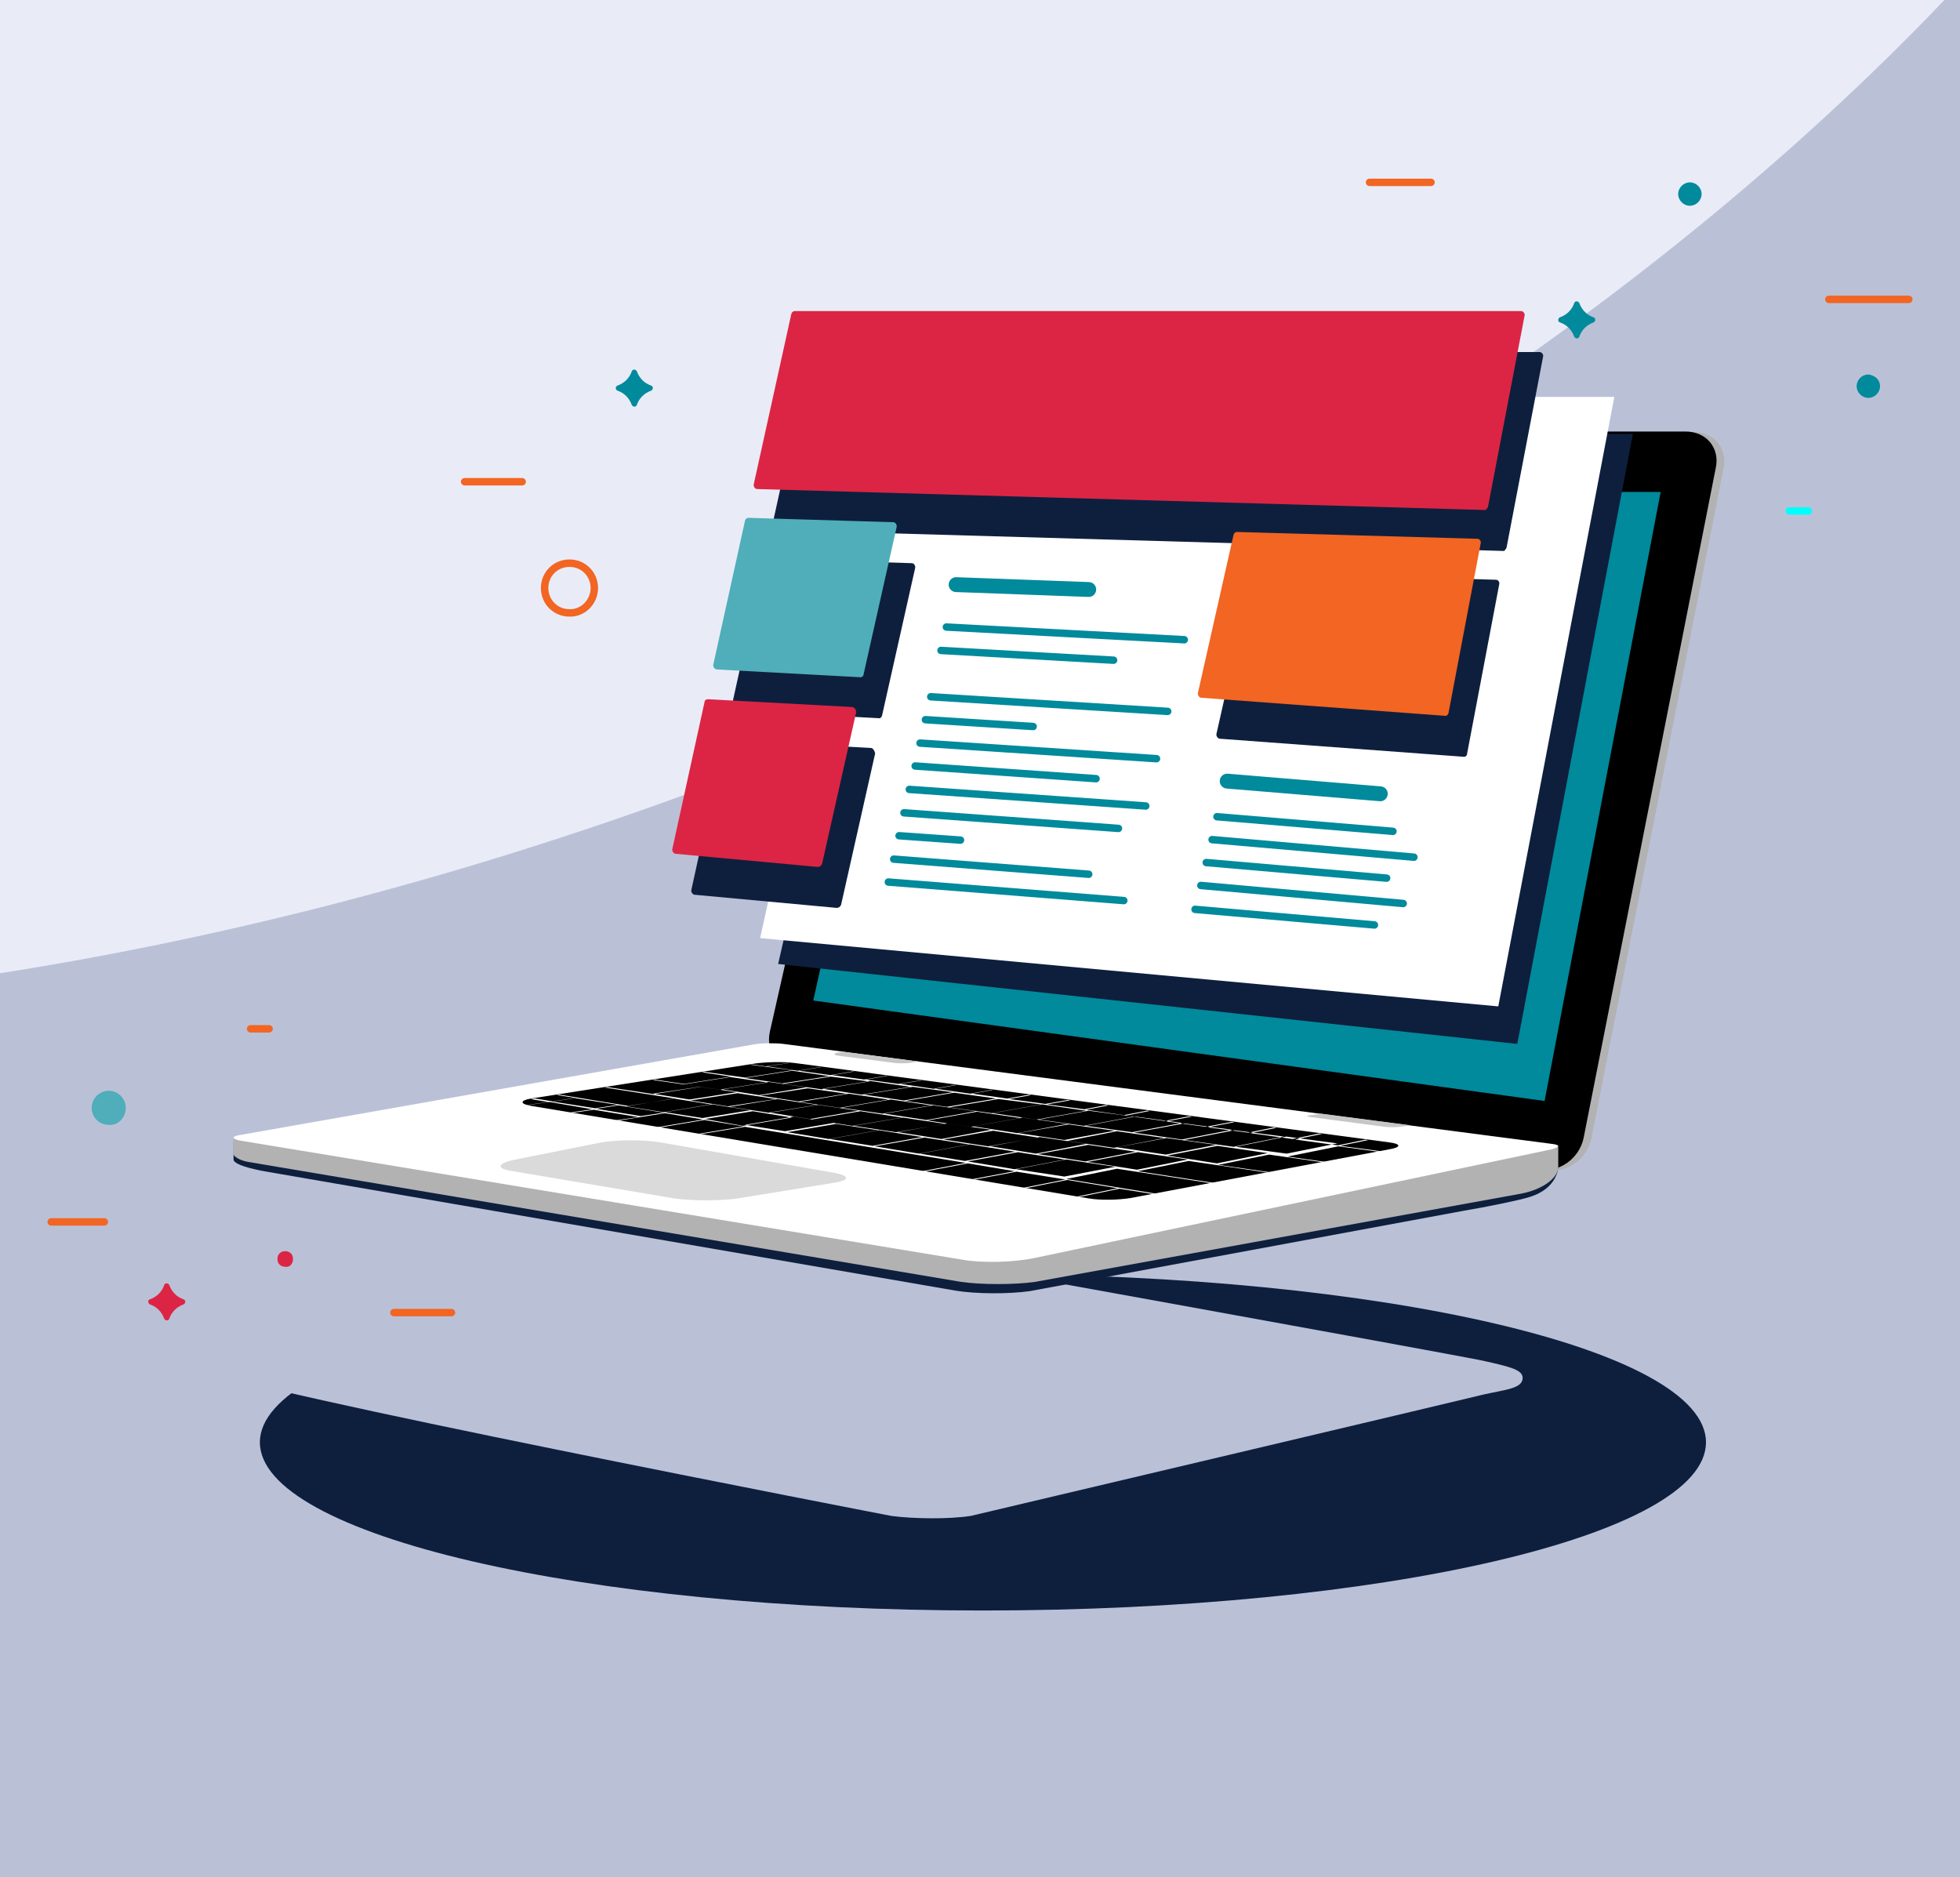 <?xml version="1.0" encoding="utf-8"?>
<!-- Generator: Adobe Illustrator 27.4.0, SVG Export Plug-In . SVG Version: 6.00 Build 0)  -->
<svg version="1.1" id="Jerry_x5F_and_x5F_Arthur_x5F_images_x40_2x_xA0_Image_00000007396180647696155400000009509391423435665050_" xmlns="http://www.w3.org/2000/svg" xmlns:xlink="http://www.w3.org/1999/xlink" x="0px" y="0px" viewBox="0 0 402 385" style="enable-background:new 0 0 402 385;" xml:space="preserve">
  <rect x="0" y="0" width="402" height="385" fill="#333333" stroke="none"/>
  <style type="text/css">
	.st0{fill:#E9ECF7;}
	.st1{fill:#BAC1D7;}
	.st2{fill:#0E1F3E;}
	.st3{fill:#B2B2B2;}
	.st4{fill:#FFFFFF;}
	.st5{fill:#C6C6C6;}
	.st6{fill:#008A9B;}
	.st7{fill:#DADADA;}
	.st8{clip-path:url(#SVGID_00000124878796727436561100000007201984456077287080_);fill:#FFFFFF;}
	.st9{fill:#F26522;}
	.st10{fill:#DC2544;}
	.st11{fill:#4FAEB9;}
	.st12{fill:none;stroke:#008A9B;stroke-width:3.05;stroke-linecap:round;stroke-miterlimit:10;}
	.st13{fill:none;stroke:#008A9B;stroke-width:1.525;stroke-linecap:round;stroke-miterlimit:10;}
	.st14{fill:none;stroke:#F26522;stroke-width:1.525;stroke-linecap:round;stroke-linejoin:round;stroke-miterlimit:10;}
	.st15{fill:none;stroke:#00FEFC;stroke-width:1.525;stroke-linecap:round;stroke-linejoin:round;stroke-miterlimit:10;}
</style>
  <rect class="st0" width="402" height="353.4" />
  <path class="st1" d="M398.8,0c-61,63.9-150.4,123.2-256.2,162.2C94,180.1,46,192.4,0,199.6V385h402V0H398.8z" />
  <g>
    <path class="st2" d="M53.3,295.8c0,19,66.3,34.5,148.3,34.5s148.3-15.4,148.3-34.5c0-19-66.3-34.5-148.3-34.5
		S53.3,276.9,53.3,295.8" />
    <path class="st1" d="M179.7,256.4c0,0,119.2,21.5,124.6,22.7c5.3,1.2,8,1.8,8,3.5c0,2.2-3.6,2.4-8,3.4
		c-4.4,1.1-105.2,24.9-105.2,24.9c-4.5,0.7-11.8,0.6-16.3,0c0,0-137.3-26.5-139.2-29.7C41.6,277.8,179.7,256.4,179.7,256.4" />
    <path class="st3" d="M347.3,88.6c4.3,0,7.1,3.4,6.2,7.5l-27.1,137.4c-0.9,4.2-4.9,7.1-9.1,6.5L347.3,88.6z" />
    <path d="M184,96c1-4.2,5.1-7.5,9.3-7.5h152.4c4.3,0,7.1,3.4,6.2,7.5l-27.1,137.4c-0.9,4.2-4.9,7.1-9.1,6.5l-151.9-19.8
		c-4.2-0.5-6.8-4.4-5.9-8.5L184,96z" />
    <path class="st2" d="M319.6,239.3c0,0,0,4.4-5.9,6.2c-2.2,0.7-9.2,2.1-13.4,2.8l-89.1,16.5c-4.2,0.6-11,0.6-15.2-0.1L54.7,240.3
		c0,0-6.8-1.1-6.8-2.5V234l109.8-11.8L319.6,239.3z" />
    <path class="st3" d="M157.6,222.1l94.9,12.6l67.1,0.4v4.2c0,2.4-3.4,4.7-7.6,5.5l-99.7,18.1c-4.2,0.6-11,0.6-15.2,0L50.9,238.3
		c-1.7-0.3-3-1.1-3-1.6v-3.4l16.3,0.2L157.6,222.1z" />
    <path class="st4" d="M49.1,232.8l105.5-18.6c1.7-0.3,4.4-0.3,6.1-0.1l157.6,20.5c1.7,0.2,1.7,0.6,0,1.1l-106.1,22.3
		c-4.2,0.9-10.9,1.1-15.1,0.3l-148-24.4C47.5,233.5,47.5,233.1,49.1,232.8" />
    <path d="M108.9,225.3l45.4-7.1c2.4-0.4,6.2-0.5,8.6-0.2L285,234.3c2.4,0.3,2.4,1,0,1.4l-53.1,10c-2.4,0.4-6.1,0.5-8.5,0.1
		l-114.5-19C106.6,226.4,106.6,225.7,108.9,225.3" />
    <path class="st5" d="M171.7,215.9l1.2-0.2l15.4,2l-1.8,0.3c-0.9,0.1-2.2,0.1-3,0l-11.7-1.5C170.9,216.3,170.9,216.1,171.7,215.9" />
    <path class="st5" d="M268.8,228.7l2.2-0.3l18.4,2.4l-2.4,0.3c-0.9,0.1-2.2,0.1-3,0l-15.2-2C267.9,229,267.9,228.8,268.8,228.7" />
    <polygon class="st6" points="340.6,100.9 316.8,225.8 166.8,205.2 190,100.9 	" />
    <polygon class="st2" points="334.9,89 311.2,214.1 159.6,197.7 184.4,89 	" />
    <polygon class="st4" points="331.1,81.4 307.3,206.4 155.9,192.4 180.5,81.4 	" />
    <path class="st7" d="M105.3,237.9l17.5-3.5c3.5-0.7,9.2-0.7,12.7-0.1l35.4,6.2c3.5,0.6,3.5,1.6,0,2.1l-19.7,3.2
		c-3.5,0.5-9.3,0.5-12.8,0l-33.2-5.6C101.8,239.7,101.8,238.7,105.3,237.9" />
  </g>
  <g>
    <g>
      <defs>
        <path id="SVGID_1_" d="M154.3,218.3l-45.4,7.1c-2.4,0.4-2.4,1.1,0,1.5l114.5,19c2.4,0.4,6.2,0.3,8.5-0.1l53.1-10
				c2.4-0.4,2.4-1.1,0-1.4l-122.2-16.3c-1-0.1-2.1-0.2-3.3-0.2C157.6,217.9,155.7,218,154.3,218.3" />
      </defs>
      <clipPath id="SVGID_00000029760411648813245810000006432827000102222983_">
        <use xlink:href="#SVGID_1_" style="overflow:visible;" />
      </clipPath>
      <path style="clip-path:url(#SVGID_00000029760411648813245810000006432827000102222983_);fill:#FFFFFF;" d="M105.1,224.8l7.3,1.2
			l-4.8,0.7h0.3l4.8-0.7l8.8,1.5l-4.8,0.7l0.3,0.1l4.8-0.7l9.1,1.5l-4.8,0.7l0.3,0.1l10-1.6l7.8,1.3l-10.1,1.7l0.3,0.1l10.1-1.7
			l8,1.3l-10.2,1.7l0.3,0.1l10.2-1.7l45.3,7.4l-10.5,2l0.4,0.1l10.5-2l9.6,1.6l-10.6,2l0.4,0.1l10.6-2l10,1.6l-10.6,2.1l0.4,0.1
			l10.6-2.1l10.3,1.7l-10.7,2.2l0.4,0.1l10.7-2.2l10.7,1.7l0.4-0.1l-22-3.6l10.4-2.1l22.1,3.4l0.4-0.1l-18.2-2.8l10.4-2.1l18.3,2.7
			l0.4-0.1l-12.6-1.8l10.4-2.1l12.6,1.8l0.4-0.1l-9.2-1.3l10.4-2.1l9.7,1.3l0.4-0.1l-9.7-1.3l6.3-1.3l-0.5-0.1l-6.3,1.3l-8.8-1.2
			l6.3-1.3l-0.5-0.1l-6.3,1.3l-8.6-1.2l6.3-1.3l-0.5-0.1l-6.3,1.3l-8.3-1.1l6.3-1.2l-0.4-0.1l-6.3,1.2l-8.1-1.1l6.3-1.2l-0.4-0.1
			l-6.3,1.2l-7.9-1.1l6.2-1.2l-0.4-0.1l-6.2,1.2l-7.7-1.1l6.2-1.2l-0.4-0.1l-6.2,1.2l-7.6-1l6.2-1.1l-0.4-0.1l-6.2,1.1l-7.4-1
			l6.2-1.1l-0.4-0.1l-6.2,1.1l-7.2-1l6.1-1.1h-0.4l-6.1,1.1l-7.1-1l6.1-1.1h-0.4l-6.1,1.1l-6.8-1l6.1-1h-0.4l-6.1,1l-6.7-0.9l6-1
			h-0.4l-6,1l-6.5-0.9l6-1h-0.4l-6,1l-6.4-0.9l6-1h-0.3l-6,1l-6.3-0.9l6-0.9h-0.3l-6,0.9l-6.2-0.9l-0.4,0.1l12.1,1.6l-9.7,1.5
			l-12-1.7l-0.4,0.1l9.5,1.4l-9.6,1.5l-9.4-1.4l-0.4,0.1l13.2,1.9l-9.6,1.5l-13.1-2l-0.4,0.1l17.9,2.8l-9.7,1.5l-17.7-2.9l-0.4,0.1
			l7.4,1.2l-4.6,0.7l-7.4-1.2L105.1,224.8z M138.2,225.3l7.6,1.2l-9.7,1.6l-7.6-1.2L138.2,225.3z M165.7,223.2l7.9,1.1l-9.8,1.6
			l-7.9-1.2L165.7,223.2z M155.7,224.6l-7.7-1.2l9.7-1.5l7.7,1.1L155.7,224.6z M174.1,224.3l8.1,1.2l-10,1.7l-8.1-1.2L174.1,224.3z
			 M182.7,225.5l8.3,1.2l-10,1.7l-8.3-1.2L182.7,225.5z M191.4,226.7l8.7,1.2l-10.1,1.8l-8.6-1.3L191.4,226.7z M200.4,228l8.9,1.3
			l-10.2,1.8l-8.9-1.3L200.4,228z M209.7,229.2l9.2,1.3l-10.2,1.9l-9.1-1.4L209.7,229.2z M219.2,230.6l9.4,1.3l-10.3,1.9l-9.4-1.4
			L219.2,230.6z M229.1,232l9.7,1.4l-10.3,2l-9.6-1.4L229.1,232z M239.3,233.4l10.1,1.4l-10.3,2l-10-1.5L239.3,233.4z M232.9,236.2
			l-10.3,2l-9.7-1.5l10.3-1.9L232.9,236.2z M212.5,236.6l-9.4-1.5l10.2-1.9l9.5,1.4L212.5,236.6z M202.7,235.1l-9.2-1.4l10.2-1.8
			l9.2,1.4L202.7,235.1z M193.1,233.6l-8.9-1.4l10.1-1.8l9,1.3L193.1,233.6z M183.8,232.2l-8.7-1.3l10.1-1.7l8.7,1.3L183.8,232.2z
			 M174.8,230.9l-8.3-1.3l10-1.7l8.5,1.3L174.8,230.9z M166.1,229.5l-8.1-1.3l9.8-1.6l8.2,1.2L166.1,229.5z M157.6,228.2l-7.9-1.2
			l9.8-1.6l8,1.2L157.6,228.2z M149.3,226.9l-7.7-1.2l9.7-1.5l7.8,1.2L149.3,226.9z M143.5,222.9l7.6,1.1l-9.7,1.5l-7.5-1.2
			L143.5,222.9z M157.4,222l-9.7,1.5l-7.5-1.1l9.6-1.5L157.4,222z M170.1,220.7l-9.7,1.5l-7.6-1.1l9.7-1.5L170.1,220.7z
			 M178.3,221.8l-9.8,1.6l-7.8-1.1l9.7-1.5L178.3,221.8z M186.7,222.9l-10,1.6l-8-1.2l9.8-1.6L186.7,222.9z M195.4,224l-10,1.7
			l-8.2-1.2l10-1.6L195.4,224z M204.3,225.3l-10.1,1.7l-8.5-1.2l10-1.7L204.3,225.3z M213.5,226.5l-10.1,1.8l-8.7-1.2l10.1-1.7
			L213.5,226.5z M222.8,227.8l-10.2,1.8l-9-1.3l10.1-1.8L222.8,227.8z M232.5,229l-10.2,1.9l-9.2-1.3l10.2-1.8L232.5,229z
			 M242.5,230.3l-10.3,1.9l-9.5-1.3l10.2-1.9L242.5,230.3z M252.7,231.7l-10.3,2l-9.8-1.4l10.3-1.9L252.7,231.7z M263.3,233.1
			l-10.3,2.1l-10.1-1.4l10.3-2L263.3,233.1z M253.5,235.2l10.3-2.1l10.5,1.4l-10.4,2.1L253.5,235.2z M239.4,237l10.3-2l10.3,1.5
			l-10.4,2.1L239.4,237z M223.1,238.3l10.3-2l10.2,1.5l-10.4,2.1L223.1,238.3z M208.4,239.8l10.3-2l10,1.5l-10.4,2L208.4,239.8z
			 M198.5,238.2l10.3-1.9l9.6,1.5l-10.3,2L198.5,238.2z M188.7,236.6l10.2-1.9l9.3,1.5l-10.3,1.9L188.7,236.6z M179.4,235.1
			l10.2-1.8l9.1,1.4l-10.2,1.9L179.4,235.1z M170.2,233.6l10.1-1.8l8.8,1.4L179,235L170.2,233.6z M161.5,232.2l10-1.7l8.6,1.3
			l-10.1,1.8L161.5,232.2z M152.8,230.7l10-1.7l8.2,1.3l-10,1.7L152.8,230.7z M144.6,229.5l9.8-1.6l8,1.3l-10,1.7L144.6,229.5z
			 M136.4,228.1l9.7-1.6l7.8,1.2l-9.8,1.6L136.4,228.1z M122.3,227.4l4.6-0.7l9.2,1.5l-4.7,0.7L122.3,227.4z M113.2,225.9l4.6-0.7
			l8.9,1.4l-4.6,0.7L113.2,225.9z" />
    </g>
  </g>
  <g>
    <path class="st2" d="M300.9,154.6l6.6-34.8c0.1-0.4-0.2-0.9-0.7-0.9l-49.3-1.4c-0.3,0-0.6,0.2-0.7,0.6l-7.3,32.4
		c-0.1,0.4,0.2,0.9,0.6,1l50,3.7C300.5,155.3,300.9,155,300.9,154.6" />
    <path class="st2" d="M309,112.3l7.5-39.2c0.1-0.4-0.3-0.9-0.7-0.9h-149c-0.3,0-0.6,0.2-0.7,0.6l-7.7,34.9c-0.1,0.4,0.2,1,0.7,1
		l149.4,4.3C308.6,112.9,308.9,112.6,309,112.3" />
    <path class="st2" d="M180.9,146.8l6.8-30.3c0.1-0.4-0.2-1-0.7-1l-29.7-0.9c-0.3,0-0.6,0.2-0.7,0.6l-6.5,29.5
		c-0.1,0.4,0.2,0.9,0.7,1l29.5,1.6C180.5,147.4,180.8,147.1,180.9,146.8" />
    <path class="st2" d="M178.6,153.4l-29.5-1.6c-0.3,0-0.7,0.2-0.7,0.6l-6.6,30.1c-0.1,0.4,0.2,0.9,0.6,1l29.2,2.7
		c0.4,0,0.7-0.2,0.9-0.6l7-31.1C179.3,153.8,179,153.4,178.6,153.4" />
    <path class="st9" d="M297.1,146.2l6.6-34.8c0.1-0.4-0.2-0.9-0.7-0.9l-49.3-1.4c-0.3,0-0.6,0.2-0.7,0.6l-7.3,32.4
		c-0.1,0.4,0.2,0.9,0.6,1l50,3.7C296.7,146.9,297,146.6,297.1,146.2" />
    <path class="st10" d="M305.2,103.9l7.5-39.2c0.1-0.4-0.3-0.9-0.7-0.9h-149c-0.3,0-0.6,0.2-0.7,0.6l-7.7,34.9c-0.1,0.4,0.2,1,0.7,1
		l149.4,4.3C304.7,104.5,305.1,104.3,305.2,103.9" />
    <path class="st11" d="M177.1,138.4l6.8-30.3c0.1-0.4-0.2-1-0.7-1l-29.7-0.9c-0.3,0-0.6,0.2-0.7,0.6l-6.5,29.5
		c-0.1,0.4,0.2,0.9,0.7,1l29.5,1.6C176.7,138.9,177.1,138.7,177.1,138.4" />
    <path class="st10" d="M174.7,145l-29.5-1.6c-0.3,0-0.7,0.2-0.7,0.6l-6.6,30.1c-0.1,0.4,0.2,0.9,0.6,1l29.2,2.7
		c0.4,0,0.7-0.2,0.9-0.6l7-31.1C175.6,145.5,175.2,145,174.7,145" />
    <line class="st12" x1="223.3" y1="120.9" x2="196.1" y2="119.9" />
    <line class="st13" x1="242.9" y1="131.2" x2="194.1" y2="128.6" />
    <line class="st13" x1="228.4" y1="135.4" x2="193" y2="133.4" />
    <line class="st13" x1="239.5" y1="145.9" x2="190.9" y2="142.9" />
    <line class="st13" x1="211.9" y1="149" x2="189.8" y2="147.6" />
    <line class="st13" x1="237.2" y1="155.6" x2="188.7" y2="152.4" />
    <line class="st13" x1="224.8" y1="159.7" x2="187.7" y2="157.1" />
    <line class="st13" x1="235" y1="165.3" x2="186.5" y2="161.9" />
    <line class="st13" x1="229.4" y1="169.9" x2="185.4" y2="166.7" />
    <line class="st13" x1="197" y1="172.3" x2="184.4" y2="171.4" />
    <line class="st13" x1="223.3" y1="179.3" x2="183.3" y2="176.2" />
    <line class="st13" x1="230.5" y1="184.7" x2="182.2" y2="180.9" />
    <line class="st12" x1="283.1" y1="162.8" x2="251.7" y2="160.2" />
    <line class="st13" x1="285.7" y1="170.5" x2="249.6" y2="167.5" />
    <line class="st13" x1="290" y1="175.8" x2="248.6" y2="172.2" />
    <line class="st13" x1="284.4" y1="180.1" x2="247.4" y2="176.9" />
    <line class="st13" x1="287.8" y1="185.3" x2="246.3" y2="181.6" />
    <line class="st13" x1="281.9" y1="189.7" x2="245.1" y2="186.5" />
    <path class="st6" d="M319.9,65.1c1.4-0.5,2.5-1.5,3-3c0.2-0.4,0.7-0.4,1,0c0.5,1.4,1.5,2.5,3,3c0.4,0.2,0.4,0.7,0,1
		c-1.4,0.5-2.5,1.5-3,3c-0.2,0.4-0.7,0.4-1,0c-0.5-1.4-1.5-2.5-3-3C319.5,66,319.5,65.3,319.9,65.1" />
    <path class="st10" d="M30.7,266.5c1.4-0.5,2.5-1.5,3-3c0.2-0.4,0.7-0.4,1,0c0.5,1.4,1.5,2.5,3,3c0.4,0.2,0.4,0.7,0,1
		c-1.4,0.5-2.5,1.5-3,3c-0.2,0.4-0.7,0.4-1,0c-0.5-1.4-1.5-2.5-3-3C30.3,267.2,30.3,266.6,30.7,266.5" />
    <path class="st6" d="M126.6,79.1c1.4-0.5,2.5-1.5,3-3c0.2-0.4,0.7-0.4,1,0c0.5,1.4,1.5,2.5,3,3c0.4,0.2,0.4,0.7,0,1
		c-1.4,0.5-2.5,1.5-3,3c-0.2,0.4-0.7,0.4-1,0c-0.5-1.4-1.5-2.5-3-3C126.2,79.9,126.2,79.3,126.6,79.1" />
    <path class="st10" d="M60.1,258.2c0-1-0.7-1.6-1.6-1.6c-1,0-1.6,0.7-1.6,1.6c0,1,0.7,1.6,1.6,1.6C59.4,260,60.1,259.2,60.1,258.2" />
    <path class="st11" d="M25.8,227.2c0-1.9-1.6-3.5-3.5-3.5s-3.5,1.6-3.5,3.5c0,2,1.6,3.5,3.5,3.5C24.2,230.9,25.8,229.2,25.8,227.2" />
    <path class="st6" d="M385.6,79.2c0,1.3-1.1,2.4-2.4,2.4c-1.3,0-2.4-1.1-2.4-2.4c0-1.3,1.1-2.4,2.4-2.4
		C384.7,77,385.6,78,385.6,79.2" />
    <path class="st6" d="M349,39.8c0,1.3-1.1,2.4-2.4,2.4s-2.4-1.1-2.4-2.4c0-1.3,1.1-2.4,2.4-2.4S349,38.5,349,39.8" />
    <path class="st14" d="M121.9,120.6c0-2.8-2.2-5.1-5.1-5.1c-2.8,0-5.1,2.2-5.1,5.1c0,2.8,2.2,5.1,5.1,5.1
		C119.6,125.8,121.9,123.4,121.9,120.6z" />
    <line class="st14" x1="375.1" y1="61.4" x2="391.5" y2="61.4" />
    <line class="st14" x1="293.5" y1="37.4" x2="280.9" y2="37.4" />
    <line class="st14" x1="107.1" y1="98.8" x2="95.3" y2="98.8" />
    <line class="st14" x1="21.4" y1="250.6" x2="10.5" y2="250.6" />
    <line class="st14" x1="92.6" y1="269.2" x2="80.8" y2="269.2" />
    <line class="st14" x1="55.2" y1="211" x2="51.4" y2="211" />
    <line class="st15" x1="370.9" y1="104.8" x2="367" y2="104.8" />
  </g>
</svg>